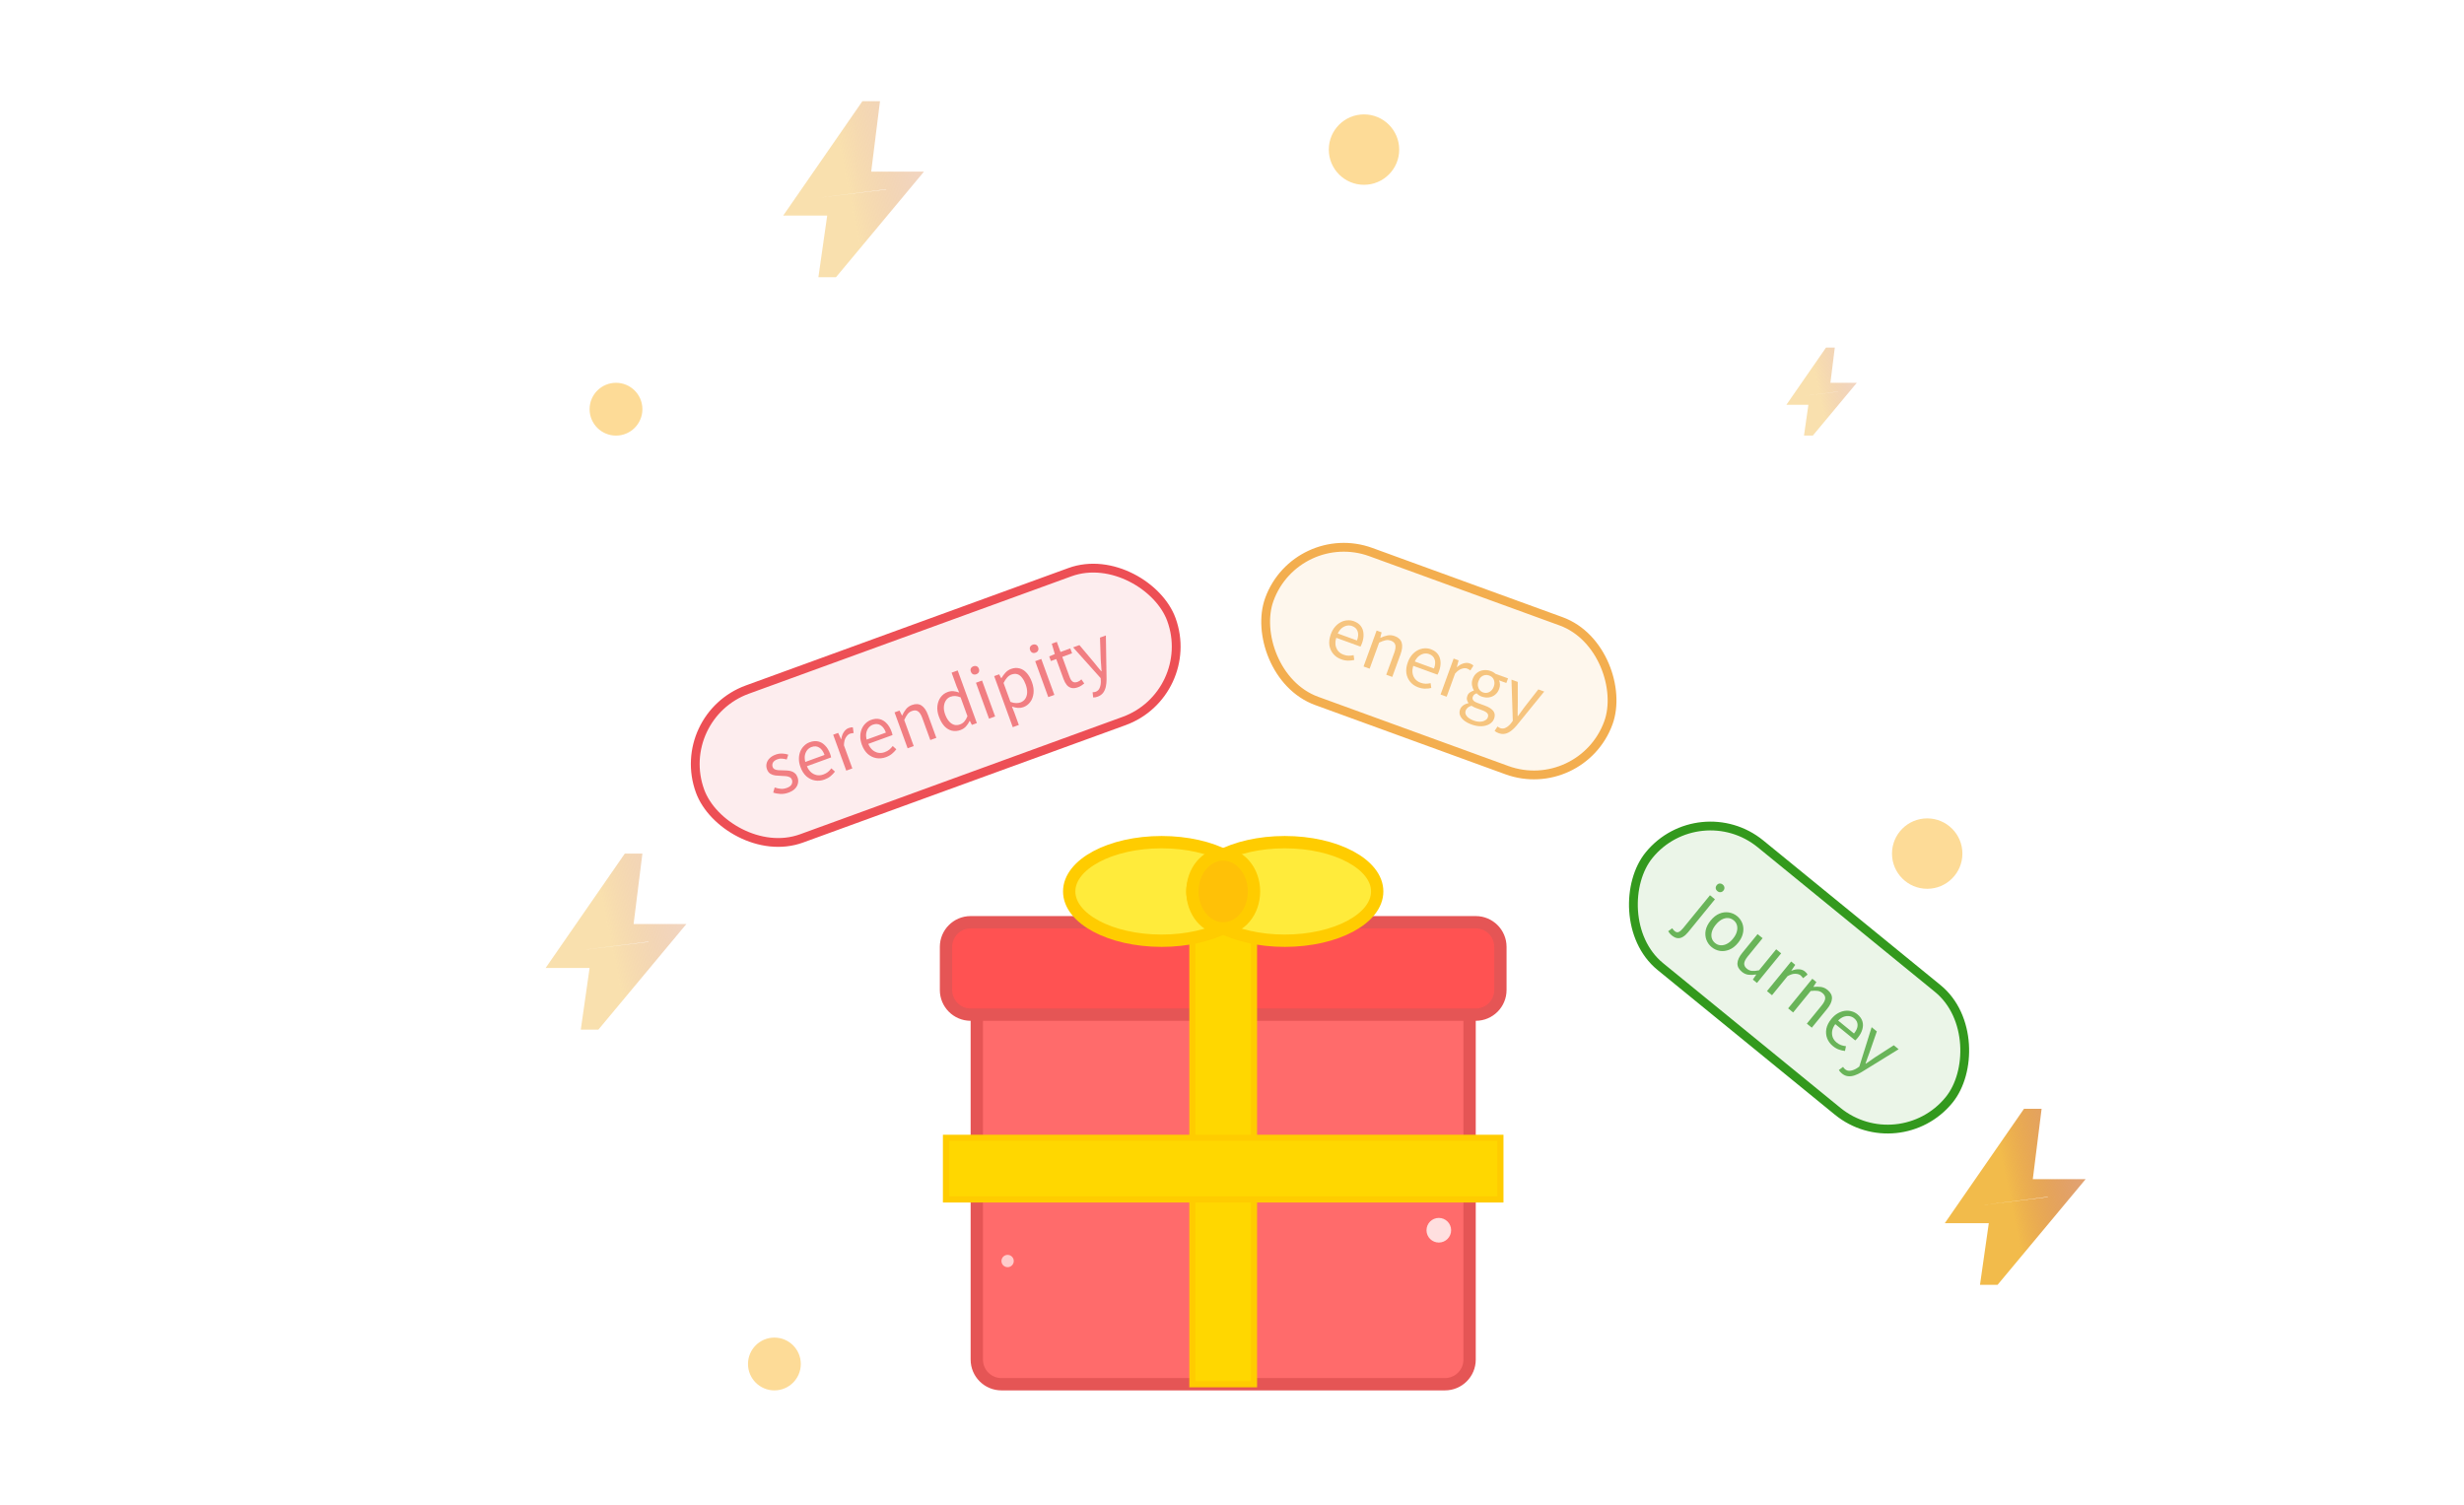 <svg width="280" height="171" viewBox="0 0 280 171" fill="none" xmlns="http://www.w3.org/2000/svg">
    <rect width="280" height="171" fill="white" />
    <path
        d="M227.55 142.2L232.725 136L224.825 137L233 136L227.55 142.2ZM225 146L226 139H221L230 126H232L231 134H237L227 146H225Z"
        fill="url(#paint0_linear_40150_57411)" />
    <path opacity="0.45"
        d="M68.55 113.2L73.725 107L65.825 108L74 107L68.55 113.2ZM66 117L67 110H62L71 97H73L72 105H78L68 117H66Z"
        fill="url(#paint1_linear_40150_57411)" />
    <path opacity="0.45"
        d="M95.55 27.7L100.725 21.5L92.825 22.5L101 21.5L95.55 27.7ZM93 31.5L94 24.5H89L98 11.5H100L99 19.5H105L95 31.5H93Z"
        fill="url(#paint2_linear_40150_57411)" />
    <path opacity="0.45"
        d="M206.275 47.6L208.863 44.5L204.913 45L209 44.5L206.275 47.6ZM205 49.5L205.5 46H203L207.5 39.5H208.5L208 43.5H211L206 49.5H205Z"
        fill="url(#paint3_linear_40150_57411)" />
    <circle cx="219" cy="97" r="4" fill="#FDDB97" />
    <circle cx="155" cy="17" r="4" fill="#FDDB97" />
    <circle cx="70" cy="46.5" r="3" fill="#FDDB97" />
    <circle cx="88" cy="155" r="3" fill="#FDDB97" />
    <g filter="url(#filter0_d_40150_57411)">
        <path
            d="M164.2 102H113.8C112.254 102 111 103.254 111 104.8V148.2C111 149.746 112.254 151 113.8 151H164.2C165.746 151 167 149.746 167 148.2V104.8C167 103.254 165.746 102 164.2 102Z"
            fill="#FF6B6B" stroke="#E55555" stroke-width="1.4" />
        <path
            d="M167.7 98.5H110.3C108.754 98.5 107.5 99.754 107.5 101.3V106.2C107.5 107.746 108.754 109 110.3 109H167.7C169.246 109 170.5 107.746 170.5 106.2V101.3C170.5 99.754 169.246 98.5 167.7 98.5Z"
            fill="#FF5252" stroke="#E55555" stroke-width="1.4" />
        <path d="M142.5 98.5H135.5V151H142.5V98.5Z" fill="#FFD700" stroke="#FFCC00" stroke-width="0.7" />
        <path d="M170.5 123H107.5V130H170.5V123Z" fill="#FFD700" stroke="#FFCC00" stroke-width="0.7" />
        <path
            d="M132 100.6C137.799 100.6 142.5 98.093 142.5 95C142.5 91.908 137.799 89.4 132 89.4C126.201 89.4 121.5 91.908 121.5 95C121.5 98.093 126.201 100.6 132 100.6Z"
            fill="#FFEB3B" stroke="#FFCC00" stroke-width="1.4" />
        <path
            d="M146 100.6C151.799 100.6 156.5 98.093 156.5 95C156.5 91.908 151.799 89.4 146 89.4C140.201 89.4 135.5 91.908 135.5 95C135.5 98.093 140.201 100.6 146 100.6Z"
            fill="#FFEB3B" stroke="#FFCC00" stroke-width="1.4" />
        <path
            d="M139 99.201C140.933 99.201 142.5 97.32 142.5 95.001C142.5 92.681 140.933 90.801 139 90.801C137.067 90.801 135.5 92.681 135.5 95.001C135.5 97.32 137.067 99.201 139 99.201Z"
            fill="#FFC107" stroke="#FFCC00" stroke-width="1.4" />
        <g opacity="0.8">
            <path opacity="0.664"
                d="M118.002 92.9C118.775 92.9 119.402 92.273 119.402 91.5C119.402 90.726 118.775 90.1 118.002 90.1C117.228 90.1 116.602 90.726 116.602 91.5C116.602 92.273 117.228 92.9 118.002 92.9Z"
                fill="white" />
            <path opacity="0.418"
                d="M160.001 89.049C160.581 89.049 161.051 88.579 161.051 87.999C161.051 87.419 160.581 86.949 160.001 86.949C159.421 86.949 158.951 87.419 158.951 87.999C158.951 88.579 159.421 89.049 160.001 89.049Z"
                fill="white" />
            <path opacity="0.809"
                d="M114.501 137.699C114.887 137.699 115.201 137.385 115.201 136.999C115.201 136.612 114.887 136.299 114.501 136.299C114.114 136.299 113.801 136.612 113.801 136.999C113.801 137.385 114.114 137.699 114.501 137.699Z"
                fill="white" />
            <path opacity="0.979"
                d="M163.502 134.9C164.275 134.9 164.902 134.273 164.902 133.5C164.902 132.726 164.275 132.1 163.502 132.1C162.728 132.1 162.102 132.726 162.102 133.5C162.102 134.273 162.728 134.9 163.502 134.9Z"
                fill="white" />
        </g>
    </g>
    <rect x="76.473" y="81.438" width="57" height="18" rx="9" transform="rotate(-20 76.473 81.438)" fill="#ED4F55"
        fill-opacity="0.1" />
    <rect x="76.473" y="81.438" width="57" height="18" rx="9" transform="rotate(-20 76.473 81.438)"
        stroke="#ED4F55" />
    <path opacity="0.7"
        d="M89.59 90.077C89.304 90.181 89.007 90.229 88.698 90.223C88.392 90.209 88.115 90.157 87.866 90.066L88.03 89.487C88.263 89.566 88.491 89.617 88.715 89.638C88.938 89.659 89.172 89.624 89.418 89.535C89.689 89.436 89.867 89.303 89.954 89.135C90.043 88.961 90.055 88.784 89.99 88.603C89.939 88.463 89.849 88.365 89.721 88.309C89.596 88.247 89.449 88.21 89.28 88.197C89.114 88.178 88.946 88.168 88.776 88.168C88.558 88.162 88.34 88.148 88.122 88.125C87.907 88.096 87.712 88.03 87.539 87.928C87.369 87.82 87.242 87.651 87.158 87.42C87.078 87.2 87.062 86.984 87.11 86.774C87.157 86.558 87.267 86.362 87.441 86.185C87.613 86.003 87.847 85.858 88.143 85.751C88.393 85.66 88.643 85.62 88.891 85.632C89.144 85.642 89.373 85.683 89.575 85.757L89.401 86.306C89.224 86.257 89.047 86.225 88.871 86.209C88.701 86.192 88.525 86.216 88.345 86.282C88.084 86.377 87.913 86.507 87.831 86.673C87.753 86.832 87.743 86.992 87.802 87.152C87.847 87.277 87.925 87.368 88.037 87.424C88.153 87.478 88.29 87.511 88.447 87.522C88.602 87.528 88.766 87.533 88.938 87.538C89.109 87.539 89.278 87.545 89.447 87.558C89.621 87.568 89.783 87.597 89.931 87.645C90.084 87.692 90.22 87.77 90.34 87.88C90.462 87.983 90.559 88.132 90.63 88.328C90.71 88.548 90.727 88.772 90.679 88.999C90.636 89.225 90.525 89.433 90.344 89.623C90.167 89.807 89.915 89.958 89.59 90.077ZM93.692 88.584C93.327 88.717 92.965 88.752 92.607 88.689C92.249 88.626 91.925 88.469 91.635 88.217C91.348 87.958 91.123 87.606 90.961 87.16C90.839 86.824 90.78 86.508 90.786 86.211C90.789 85.909 90.842 85.634 90.945 85.386C91.051 85.132 91.197 84.917 91.383 84.742C91.567 84.561 91.775 84.429 92.005 84.345C92.356 84.217 92.68 84.187 92.977 84.255C93.274 84.323 93.538 84.479 93.769 84.725C94.004 84.963 94.192 85.277 94.334 85.668C94.362 85.743 94.385 85.814 94.403 85.882C94.422 85.948 94.436 86.011 94.446 86.07L91.695 87.072C91.816 87.357 91.973 87.586 92.167 87.76C92.364 87.926 92.582 88.034 92.821 88.083C93.058 88.128 93.307 88.102 93.568 88.007C93.768 87.934 93.939 87.841 94.079 87.728C94.223 87.607 94.354 87.469 94.473 87.312L94.88 87.683C94.747 87.862 94.584 88.032 94.393 88.192C94.202 88.353 93.968 88.483 93.692 88.584ZM91.51 86.586L93.697 85.789C93.548 85.378 93.343 85.098 93.085 84.948C92.829 84.791 92.541 84.772 92.22 84.888C92.029 84.958 91.867 85.073 91.733 85.236C91.604 85.396 91.516 85.59 91.468 85.817C91.426 86.043 91.439 86.299 91.51 86.586ZM96.166 87.573L94.68 83.491L95.244 83.285L95.582 84.005L95.597 84C95.643 83.688 95.738 83.42 95.884 83.197C96.033 82.967 96.22 82.811 96.446 82.729C96.541 82.694 96.624 82.672 96.695 82.664C96.768 82.648 96.842 82.647 96.915 82.66L97.003 83.301C96.926 83.306 96.857 83.314 96.799 83.324C96.738 83.329 96.665 83.347 96.58 83.378C96.415 83.438 96.263 83.576 96.126 83.79C95.986 84 95.912 84.302 95.902 84.697L96.857 87.321L96.166 87.573ZM100.667 86.045C100.301 86.178 99.939 86.213 99.582 86.151C99.224 86.088 98.9 85.93 98.609 85.679C98.322 85.42 98.097 85.067 97.935 84.621C97.813 84.286 97.754 83.969 97.76 83.672C97.763 83.37 97.817 83.095 97.92 82.848C98.026 82.594 98.172 82.379 98.358 82.203C98.542 82.023 98.749 81.891 98.979 81.807C99.33 81.679 99.654 81.649 99.951 81.717C100.248 81.785 100.512 81.941 100.744 82.186C100.978 82.424 101.166 82.739 101.308 83.13C101.336 83.205 101.359 83.276 101.378 83.343C101.396 83.41 101.411 83.473 101.421 83.532L98.669 84.533C98.79 84.818 98.947 85.048 99.141 85.221C99.338 85.388 99.556 85.496 99.795 85.545C100.033 85.589 100.282 85.564 100.542 85.469C100.743 85.396 100.913 85.303 101.053 85.189C101.197 85.069 101.328 84.93 101.447 84.773L101.854 85.145C101.721 85.324 101.559 85.493 101.367 85.654C101.176 85.814 100.942 85.945 100.667 86.045ZM98.484 84.047L100.671 83.251C100.522 82.84 100.318 82.56 100.059 82.41C99.803 82.253 99.515 82.233 99.194 82.35C99.004 82.419 98.841 82.535 98.708 82.697C98.579 82.858 98.49 83.052 98.443 83.279C98.4 83.504 98.414 83.761 98.484 84.047ZM103.14 85.034L101.654 80.952L102.218 80.747L102.502 81.316L102.517 81.311C102.641 81.044 102.786 80.804 102.953 80.59C103.124 80.375 103.35 80.216 103.631 80.114C104.062 79.957 104.427 79.98 104.728 80.182C105.027 80.38 105.272 80.74 105.461 81.261L106.403 83.847L105.718 84.096L104.81 81.6C104.67 81.214 104.506 80.959 104.318 80.834C104.136 80.707 103.91 80.693 103.639 80.792C103.428 80.868 103.26 80.989 103.133 81.155C103.006 81.32 102.879 81.542 102.753 81.821L103.832 84.782L103.14 85.034ZM109.155 82.956C108.814 83.08 108.485 83.106 108.17 83.033C107.859 82.959 107.576 82.79 107.321 82.525C107.069 82.254 106.86 81.89 106.694 81.434C106.533 80.993 106.477 80.582 106.526 80.201C106.574 79.82 106.7 79.493 106.901 79.221C107.108 78.947 107.367 78.754 107.678 78.641C107.918 78.553 108.139 78.521 108.341 78.544C108.545 78.56 108.765 78.611 109 78.696L108.708 78.01L108.136 76.439L108.828 76.187L111.006 82.171L110.442 82.376L110.207 81.917L110.184 81.925C110.082 82.144 109.947 82.35 109.778 82.541C109.608 82.728 109.4 82.866 109.155 82.956ZM109.094 82.322C109.285 82.253 109.449 82.142 109.586 81.99C109.722 81.833 109.839 81.631 109.937 81.386L109.157 79.243C108.93 79.15 108.724 79.1 108.54 79.093C108.356 79.086 108.179 79.114 108.009 79.176C107.793 79.254 107.62 79.394 107.489 79.595C107.361 79.789 107.284 80.024 107.26 80.3C107.239 80.568 107.284 80.858 107.397 81.169C107.516 81.495 107.663 81.759 107.839 81.962C108.015 82.164 108.209 82.298 108.42 82.363C108.634 82.422 108.859 82.408 109.094 82.322ZM112.39 81.668L110.904 77.585L111.596 77.334L113.082 81.416L112.39 81.668ZM110.944 76.618C110.808 76.667 110.683 76.667 110.569 76.618C110.458 76.562 110.377 76.464 110.326 76.323C110.276 76.188 110.277 76.066 110.328 75.956C110.384 75.845 110.48 75.765 110.615 75.716C110.751 75.666 110.875 75.666 110.99 75.715C111.104 75.765 111.186 75.857 111.235 75.992C111.286 76.132 111.285 76.261 111.231 76.377C111.175 76.488 111.079 76.568 110.944 76.618ZM115.087 82.635L112.975 76.832L113.538 76.627L113.778 77.076L113.793 77.07C113.922 76.847 114.076 76.638 114.255 76.443C114.438 76.245 114.648 76.104 114.883 76.018C115.234 75.89 115.562 75.87 115.866 75.958C116.174 76.039 116.444 76.213 116.678 76.48C116.916 76.745 117.112 77.088 117.265 77.509C117.435 77.975 117.494 78.405 117.444 78.798C117.398 79.184 117.271 79.514 117.064 79.787C116.86 80.055 116.603 80.245 116.293 80.358C116.107 80.425 115.905 80.454 115.685 80.443C115.463 80.427 115.233 80.377 114.993 80.295L115.275 81.001L115.778 82.384L115.087 82.635ZM115.969 79.82C116.195 79.738 116.372 79.602 116.502 79.413C116.635 79.217 116.708 78.981 116.721 78.704C116.731 78.421 116.676 78.113 116.554 77.777C116.444 77.476 116.311 77.227 116.153 77.028C115.999 76.823 115.822 76.687 115.621 76.618C115.42 76.549 115.187 76.563 114.921 76.66C114.751 76.722 114.593 76.833 114.447 76.994C114.306 77.153 114.171 77.359 114.041 77.61L114.824 79.76C115.061 79.85 115.279 79.895 115.478 79.897C115.675 79.893 115.839 79.867 115.969 79.82ZM119.122 79.217L117.636 75.135L118.328 74.883L119.814 78.966L119.122 79.217ZM117.676 74.167C117.54 74.217 117.415 74.217 117.301 74.168C117.19 74.112 117.109 74.013 117.058 73.873C117.008 73.738 117.009 73.615 117.06 73.506C117.116 73.395 117.212 73.314 117.347 73.265C117.483 73.216 117.607 73.216 117.722 73.265C117.836 73.314 117.918 73.407 117.967 73.542C118.018 73.682 118.017 73.811 117.963 73.927C117.907 74.038 117.811 74.118 117.676 74.167ZM122.506 78.096C122.22 78.2 121.972 78.228 121.762 78.18C121.549 78.127 121.368 78.011 121.218 77.833C121.073 77.653 120.951 77.428 120.853 77.157L120.029 74.894L119.42 75.116L119.232 74.597L119.864 74.324L119.521 73.147L120.092 72.939L120.511 74.089L121.624 73.684L121.826 74.24L120.713 74.645L121.545 76.93C121.635 77.176 121.75 77.353 121.891 77.46C122.036 77.561 122.226 77.568 122.461 77.483C122.536 77.455 122.613 77.416 122.691 77.365C122.767 77.309 122.832 77.254 122.886 77.2L123.21 77.67C123.11 77.752 123 77.831 122.88 77.909C122.761 77.986 122.636 78.049 122.506 78.096ZM124.734 79.167C124.639 79.201 124.548 79.226 124.463 79.24C124.377 79.254 124.297 79.261 124.223 79.259L124.158 78.661C124.204 78.662 124.257 78.659 124.318 78.654C124.378 78.649 124.439 78.636 124.499 78.614C124.729 78.53 124.886 78.376 124.969 78.153C125.06 77.933 125.102 77.682 125.096 77.401L125.074 77.059L121.946 73.566L122.661 73.306L124.311 75.268C124.442 75.425 124.576 75.592 124.715 75.769C124.858 75.943 124.999 76.113 125.138 76.278L125.176 76.265C125.162 76.054 125.147 75.841 125.131 75.626C125.118 75.403 125.103 75.19 125.085 74.987L124.999 72.456L125.668 72.212L125.746 77.198C125.747 77.498 125.718 77.778 125.66 78.038C125.603 78.303 125.502 78.532 125.357 78.727C125.212 78.922 125.005 79.068 124.734 79.167Z"
        fill="#ED4F55" />
    <rect x="147.322" y="59.658" width="41" height="18" rx="9" transform="rotate(20 147.322 59.658)" fill="#F3AE4F"
        fill-opacity="0.1" />
    <rect x="147.322" y="59.658" width="41" height="18" rx="9" transform="rotate(20 147.322 59.658)"
        stroke="#F3AE4F" />
    <path opacity="0.7"
        d="M152.406 74.92C152.04 74.787 151.74 74.582 151.506 74.304C151.273 74.026 151.126 73.697 151.065 73.317C151.011 72.934 151.066 72.52 151.228 72.074C151.35 71.738 151.509 71.458 151.704 71.234C151.901 71.005 152.118 70.829 152.356 70.705C152.601 70.579 152.851 70.508 153.106 70.493C153.363 70.473 153.607 70.505 153.837 70.589C154.188 70.716 154.456 70.902 154.64 71.145C154.824 71.388 154.925 71.677 154.945 72.014C154.971 72.347 154.913 72.709 154.771 73.1C154.744 73.175 154.716 73.244 154.687 73.307C154.658 73.371 154.629 73.428 154.599 73.48L151.847 72.478C151.756 72.774 151.729 73.051 151.766 73.308C151.81 73.563 151.908 73.786 152.059 73.977C152.213 74.163 152.42 74.304 152.68 74.399C152.881 74.472 153.071 74.51 153.252 74.513C153.439 74.513 153.629 74.492 153.821 74.448L153.894 74.994C153.677 75.045 153.443 75.071 153.194 75.071C152.944 75.071 152.681 75.021 152.406 74.92ZM152.018 71.987L154.205 72.783C154.355 72.372 154.378 72.026 154.277 71.745C154.181 71.46 153.973 71.26 153.653 71.143C153.462 71.074 153.264 71.058 153.057 71.096C152.855 71.136 152.662 71.228 152.48 71.372C152.302 71.517 152.148 71.722 152.018 71.987ZM154.95 75.736L156.436 71.654L156.999 71.859L156.851 72.477L156.866 72.483C157.132 72.359 157.398 72.268 157.663 72.211C157.933 72.156 158.208 72.18 158.489 72.282C158.92 72.439 159.185 72.691 159.285 73.04C159.387 73.384 159.343 73.816 159.154 74.337L158.212 76.923L157.528 76.674L158.437 74.178C158.577 73.793 158.616 73.492 158.553 73.275C158.494 73.061 158.33 72.905 158.059 72.806C157.849 72.73 157.642 72.714 157.438 72.759C157.234 72.804 156.995 72.893 156.719 73.025L155.641 75.987L154.95 75.736ZM161.156 78.105C160.791 77.972 160.491 77.767 160.257 77.489C160.023 77.211 159.876 76.882 159.816 76.502C159.762 76.12 159.817 75.705 159.979 75.259C160.101 74.923 160.26 74.643 160.455 74.419C160.652 74.19 160.869 74.014 161.107 73.89C161.352 73.764 161.602 73.693 161.857 73.678C162.114 73.658 162.358 73.69 162.588 73.774C162.939 73.902 163.206 74.087 163.39 74.33C163.575 74.573 163.676 74.862 163.696 75.199C163.722 75.532 163.664 75.894 163.522 76.285C163.494 76.36 163.466 76.429 163.438 76.492C163.409 76.556 163.38 76.613 163.349 76.665L160.598 75.663C160.507 75.959 160.48 76.236 160.517 76.494C160.561 76.748 160.659 76.971 160.81 77.162C160.964 77.349 161.171 77.489 161.431 77.584C161.632 77.657 161.822 77.695 162.003 77.698C162.19 77.698 162.38 77.677 162.571 77.633L162.645 78.179C162.428 78.23 162.194 78.256 161.944 78.256C161.695 78.256 161.432 78.206 161.156 78.105ZM160.768 75.172L162.956 75.968C163.106 75.557 163.129 75.211 163.027 74.93C162.932 74.645 162.724 74.445 162.404 74.328C162.213 74.259 162.014 74.243 161.808 74.281C161.606 74.322 161.413 74.413 161.231 74.557C161.053 74.702 160.899 74.907 160.768 75.172ZM163.701 78.921L165.186 74.839L165.75 75.044L165.547 75.813L165.562 75.818C165.797 75.609 166.042 75.465 166.298 75.388C166.56 75.307 166.803 75.308 167.029 75.39C167.124 75.425 167.202 75.462 167.261 75.5C167.328 75.536 167.385 75.582 167.432 75.639L167.088 76.186C167.025 76.141 166.968 76.103 166.917 76.073C166.867 76.038 166.8 76.005 166.714 75.974C166.549 75.914 166.345 75.921 166.101 75.998C165.86 76.069 165.608 76.252 165.347 76.549L164.392 79.172L163.701 78.921ZM167.204 82.324C166.873 82.204 166.596 82.055 166.371 81.876C166.146 81.698 165.994 81.501 165.914 81.284C165.832 81.073 165.833 80.852 165.917 80.621C165.981 80.446 166.095 80.295 166.261 80.168C166.424 80.046 166.622 79.962 166.855 79.916L166.869 79.878C166.787 79.775 166.731 79.655 166.701 79.519C166.671 79.383 166.685 79.235 166.744 79.075C166.806 78.904 166.908 78.771 167.051 78.676C167.198 78.582 167.339 78.517 167.471 78.48L167.482 78.45C167.385 78.295 167.316 78.103 167.275 77.872C167.234 77.641 167.258 77.403 167.348 77.158C167.457 76.857 167.621 76.625 167.84 76.46C168.061 76.291 168.307 76.19 168.58 76.159C168.859 76.124 169.134 76.156 169.405 76.255C169.525 76.299 169.629 76.348 169.717 76.403C169.81 76.459 169.886 76.515 169.945 76.571L171.366 77.088L171.174 77.614L170.34 77.311C170.406 77.442 170.442 77.592 170.449 77.759C170.457 77.926 170.428 78.097 170.364 78.273C170.259 78.564 170.099 78.792 169.885 78.958C169.678 79.121 169.441 79.219 169.173 79.253C168.906 79.286 168.632 79.251 168.351 79.149C168.256 79.115 168.158 79.065 168.057 78.999C167.961 78.936 167.876 78.865 167.802 78.787C167.705 78.82 167.617 78.865 167.54 78.922C167.463 78.979 167.403 79.065 167.361 79.18C167.315 79.306 167.327 79.429 167.396 79.551C167.466 79.672 167.638 79.783 167.914 79.884L168.718 80.177C169.189 80.348 169.514 80.554 169.693 80.795C169.877 81.038 169.908 81.328 169.786 81.663C169.695 81.914 169.525 82.116 169.276 82.269C169.027 82.423 168.723 82.508 168.365 82.526C168.012 82.545 167.625 82.478 167.204 82.324ZM168.521 78.683C168.681 78.741 168.841 78.754 169.001 78.722C169.165 78.691 169.311 78.616 169.44 78.498C169.573 78.382 169.675 78.226 169.746 78.031C169.819 77.83 169.841 77.645 169.812 77.476C169.789 77.303 169.727 77.155 169.624 77.033C169.521 76.91 169.387 76.819 169.221 76.759C169.066 76.702 168.907 76.687 168.744 76.713C168.587 76.74 168.442 76.81 168.311 76.921C168.185 77.034 168.084 77.193 168.009 77.399C167.938 77.594 167.916 77.779 167.944 77.954C167.971 78.128 168.035 78.279 168.136 78.407C168.237 78.534 168.366 78.626 168.521 78.683ZM167.474 81.886C167.735 81.981 167.975 82.023 168.195 82.012C168.419 82.003 168.608 81.953 168.761 81.861C168.916 81.775 169.019 81.665 169.068 81.53C169.139 81.335 169.118 81.174 169.005 81.047C168.892 80.921 168.701 80.809 168.43 80.71L167.723 80.453C167.648 80.426 167.565 80.39 167.473 80.345C167.385 80.307 167.3 80.259 167.219 80.201C167.037 80.249 166.892 80.321 166.783 80.417C166.672 80.519 166.596 80.627 166.554 80.743C166.475 80.958 166.515 81.168 166.673 81.373C166.836 81.58 167.103 81.751 167.474 81.886ZM170.293 83.312C170.198 83.278 170.113 83.238 170.038 83.194C169.964 83.15 169.898 83.103 169.842 83.055L170.177 82.555C170.212 82.585 170.254 82.617 170.304 82.652C170.353 82.687 170.408 82.716 170.468 82.738C170.699 82.822 170.918 82.805 171.125 82.687C171.336 82.577 171.529 82.412 171.706 82.192L171.908 81.916L171.758 77.231L172.472 77.49L172.475 80.054C172.475 80.258 172.471 80.472 172.463 80.697C172.46 80.923 172.459 81.144 172.46 81.36L172.497 81.373C172.622 81.203 172.747 81.03 172.873 80.855C173.007 80.676 173.132 80.503 173.25 80.336L174.81 78.341L175.479 78.585L172.334 82.455C172.142 82.686 171.94 82.882 171.728 83.043C171.514 83.209 171.289 83.32 171.053 83.376C170.817 83.432 170.564 83.411 170.293 83.312Z"
        fill="#F3AE4F" />
    <rect x="193.085" y="90.204" width="44" height="18" rx="9" transform="rotate(39.218 193.085 90.204)"
        fill="#33991D" fill-opacity="0.1" />
    <rect x="193.085" y="90.204" width="44" height="18" rx="9" transform="rotate(39.218 193.085 90.204)"
        stroke="#33991D" />
    <path opacity="0.7"
        d="M189.986 106.306C189.887 106.225 189.803 106.143 189.734 106.059C189.66 105.971 189.605 105.892 189.567 105.82L190.028 105.483C190.056 105.533 190.093 105.588 190.141 105.648C190.189 105.707 190.242 105.761 190.3 105.808C190.469 105.946 190.629 105.977 190.781 105.901C190.932 105.825 191.091 105.686 191.256 105.484L194.316 101.734L194.88 102.194L191.82 105.944C191.635 106.171 191.443 106.342 191.247 106.457C191.05 106.579 190.847 106.63 190.637 106.61C190.426 106.589 190.209 106.488 189.986 106.306ZM195.162 101.267C195.05 101.176 194.986 101.069 194.97 100.946C194.957 100.818 194.998 100.696 195.092 100.581C195.183 100.469 195.291 100.409 195.415 100.4C195.539 100.391 195.657 100.433 195.769 100.524C195.876 100.611 195.938 100.717 195.954 100.84C195.975 100.967 195.939 101.086 195.848 101.198C195.754 101.314 195.641 101.376 195.509 101.386C195.385 101.394 195.269 101.355 195.162 101.267ZM194.512 107.635C194.24 107.413 194.039 107.135 193.911 106.803C193.786 106.467 193.757 106.11 193.825 105.732C193.9 105.353 194.09 104.977 194.393 104.605C194.7 104.229 195.03 103.968 195.383 103.823C195.743 103.676 196.101 103.631 196.455 103.686C196.809 103.741 197.123 103.88 197.395 104.102C197.602 104.271 197.766 104.47 197.888 104.701C198.014 104.934 198.087 105.186 198.107 105.457C198.127 105.728 198.089 106.007 197.993 106.293C197.897 106.58 197.734 106.864 197.505 107.145C197.201 107.516 196.869 107.776 196.509 107.922C196.152 108.064 195.798 108.11 195.448 108.058C195.101 108.002 194.789 107.861 194.512 107.635ZM194.897 107.164C195.091 107.323 195.304 107.407 195.536 107.418C195.773 107.432 196.012 107.375 196.253 107.249C196.494 107.122 196.719 106.93 196.928 106.674C197.141 106.414 197.285 106.153 197.361 105.891C197.436 105.63 197.444 105.384 197.383 105.155C197.326 104.93 197.2 104.738 197.006 104.58C196.812 104.421 196.596 104.335 196.36 104.321C196.128 104.31 195.891 104.368 195.65 104.495C195.413 104.625 195.188 104.82 194.976 105.081C194.767 105.337 194.622 105.594 194.542 105.852C194.466 106.114 194.457 106.358 194.514 106.583C194.575 106.812 194.703 107.006 194.897 107.164ZM197.949 110.44C197.593 110.15 197.422 109.824 197.435 109.463C197.452 109.105 197.635 108.711 197.986 108.281L199.726 106.149L200.296 106.614L198.612 108.678C198.359 108.988 198.223 109.256 198.204 109.481C198.189 109.703 198.293 109.904 198.516 110.087C198.689 110.228 198.881 110.309 199.092 110.33C199.302 110.35 199.569 110.327 199.892 110.26L201.84 107.874L202.404 108.334L199.657 111.699L199.186 111.315L199.573 110.753L199.554 110.738C199.249 110.791 198.961 110.801 198.693 110.768C198.428 110.738 198.18 110.628 197.949 110.44ZM200.794 112.627L203.54 109.262L204.005 109.641L203.56 110.3L203.573 110.31C203.864 110.19 204.142 110.135 204.409 110.146C204.683 110.156 204.913 110.237 205.099 110.389C205.177 110.453 205.238 110.513 205.282 110.569C205.333 110.625 205.372 110.687 205.398 110.757L204.893 111.16C204.848 111.097 204.807 111.042 204.768 110.997C204.733 110.947 204.68 110.894 204.61 110.836C204.473 110.725 204.278 110.665 204.023 110.657C203.771 110.645 203.474 110.735 203.129 110.929L201.364 113.093L200.794 112.627ZM203.197 114.588L205.943 111.223L206.408 111.602L206.064 112.137L206.077 112.147C206.369 112.118 206.65 112.12 206.919 112.153C207.192 112.19 207.444 112.303 207.675 112.492C208.031 112.782 208.198 113.108 208.178 113.47C208.161 113.828 207.977 114.222 207.627 114.651L205.887 116.783L205.323 116.323L207.002 114.265C207.262 113.947 207.397 113.676 207.409 113.451C207.424 113.23 207.32 113.028 207.097 112.846C206.924 112.704 206.733 112.621 206.526 112.597C206.319 112.572 206.063 112.577 205.76 112.612L203.767 115.054L203.197 114.588ZM208.278 118.869C207.976 118.623 207.761 118.33 207.631 117.99C207.502 117.651 207.472 117.292 207.539 116.914C207.615 116.535 207.802 116.161 208.103 115.793C208.329 115.517 208.57 115.304 208.828 115.157C209.09 115.006 209.353 114.911 209.618 114.872C209.891 114.833 210.15 114.849 210.396 114.919C210.646 114.984 210.865 115.095 211.055 115.25C211.345 115.486 211.536 115.749 211.63 116.039C211.724 116.329 211.724 116.636 211.632 116.96C211.547 117.283 211.374 117.606 211.11 117.928C211.06 117.99 211.011 118.046 210.963 118.097C210.915 118.147 210.868 118.191 210.823 118.23L208.554 116.379C208.371 116.629 208.254 116.881 208.204 117.136C208.162 117.391 208.181 117.633 208.261 117.864C208.345 118.091 208.494 118.292 208.709 118.467C208.874 118.602 209.041 118.7 209.211 118.763C209.388 118.825 209.574 118.866 209.769 118.888L209.659 119.428C209.437 119.405 209.208 119.353 208.972 119.27C208.736 119.188 208.505 119.054 208.278 118.869ZM208.877 115.971L210.68 117.443C210.957 117.104 211.093 116.785 211.09 116.486C211.093 116.186 210.963 115.928 210.698 115.713C210.541 115.584 210.359 115.504 210.151 115.472C209.947 115.444 209.735 115.467 209.516 115.542C209.3 115.621 209.087 115.764 208.877 115.971ZM209.302 121.987C209.224 121.923 209.156 121.858 209.1 121.791C209.044 121.725 208.998 121.659 208.961 121.595L209.442 121.234C209.465 121.273 209.494 121.317 209.529 121.367C209.565 121.416 209.607 121.461 209.657 121.502C209.847 121.657 210.059 121.713 210.293 121.67C210.529 121.635 210.766 121.543 211.005 121.394L211.286 121.2L212.687 116.726L213.276 117.206L212.435 119.628C212.367 119.821 212.293 120.022 212.212 120.231C212.135 120.443 212.061 120.652 211.991 120.856L212.022 120.881C212.195 120.761 212.37 120.639 212.547 120.515C212.732 120.391 212.907 120.269 213.073 120.149L215.203 118.78L215.755 119.23L211.511 121.848C211.254 122.003 210.999 122.122 210.746 122.205C210.489 122.291 210.24 122.322 209.999 122.297C209.757 122.272 209.525 122.169 209.302 121.987Z"
        fill="#33991D" />
    <defs>
        <filter id="filter0_d_40150_57411" x="87.2" y="70.5" width="103.6" height="103.6" filterUnits="userSpaceOnUse"
            color-interpolation-filters="sRGB">
            <feFlood flood-opacity="0" result="BackgroundImageFix" />
            <feColorMatrix in="SourceAlpha" type="matrix" values="0 0 0 0 0 0 0 0 0 0 0 0 0 0 0 0 0 0 127 0"
                result="hardAlpha" />
            <feOffset dy="6.3" />
            <feGaussianBlur stdDeviation="4.9" />
            <feColorMatrix type="matrix" values="0 0 0 0 0 0 0 0 0 0 0 0 0 0 0 0 0 0 0.1 0" />
            <feBlend mode="normal" in2="BackgroundImageFix" result="effect1_dropShadow_40150_57411" />
            <feBlend mode="normal" in="SourceGraphic" in2="effect1_dropShadow_40150_57411" result="shape" />
        </filter>
        <linearGradient id="paint0_linear_40150_57411" x1="239.741" y1="136" x2="221.856" y2="139.698"
            gradientUnits="userSpaceOnUse">
            <stop offset="0.178" stop-color="#CE6411" stop-opacity="0.6" />
            <stop offset="0.611" stop-color="#F2BB4B" />
        </linearGradient>
        <linearGradient id="paint1_linear_40150_57411" x1="80.741" y1="107" x2="62.856" y2="110.698"
            gradientUnits="userSpaceOnUse">
            <stop offset="0.178" stop-color="#CE6411" stop-opacity="0.6" />
            <stop offset="0.611" stop-color="#F2BB4B" />
        </linearGradient>
        <linearGradient id="paint2_linear_40150_57411" x1="107.741" y1="21.5" x2="89.856" y2="25.198"
            gradientUnits="userSpaceOnUse">
            <stop offset="0.178" stop-color="#CE6411" stop-opacity="0.6" />
            <stop offset="0.611" stop-color="#F2BB4B" />
        </linearGradient>
        <linearGradient id="paint3_linear_40150_57411" x1="212.37" y1="44.5" x2="203.428" y2="46.349"
            gradientUnits="userSpaceOnUse">
            <stop offset="0.178" stop-color="#CE6411" stop-opacity="0.6" />
            <stop offset="0.611" stop-color="#F2BB4B" />
        </linearGradient>
    </defs>
</svg>